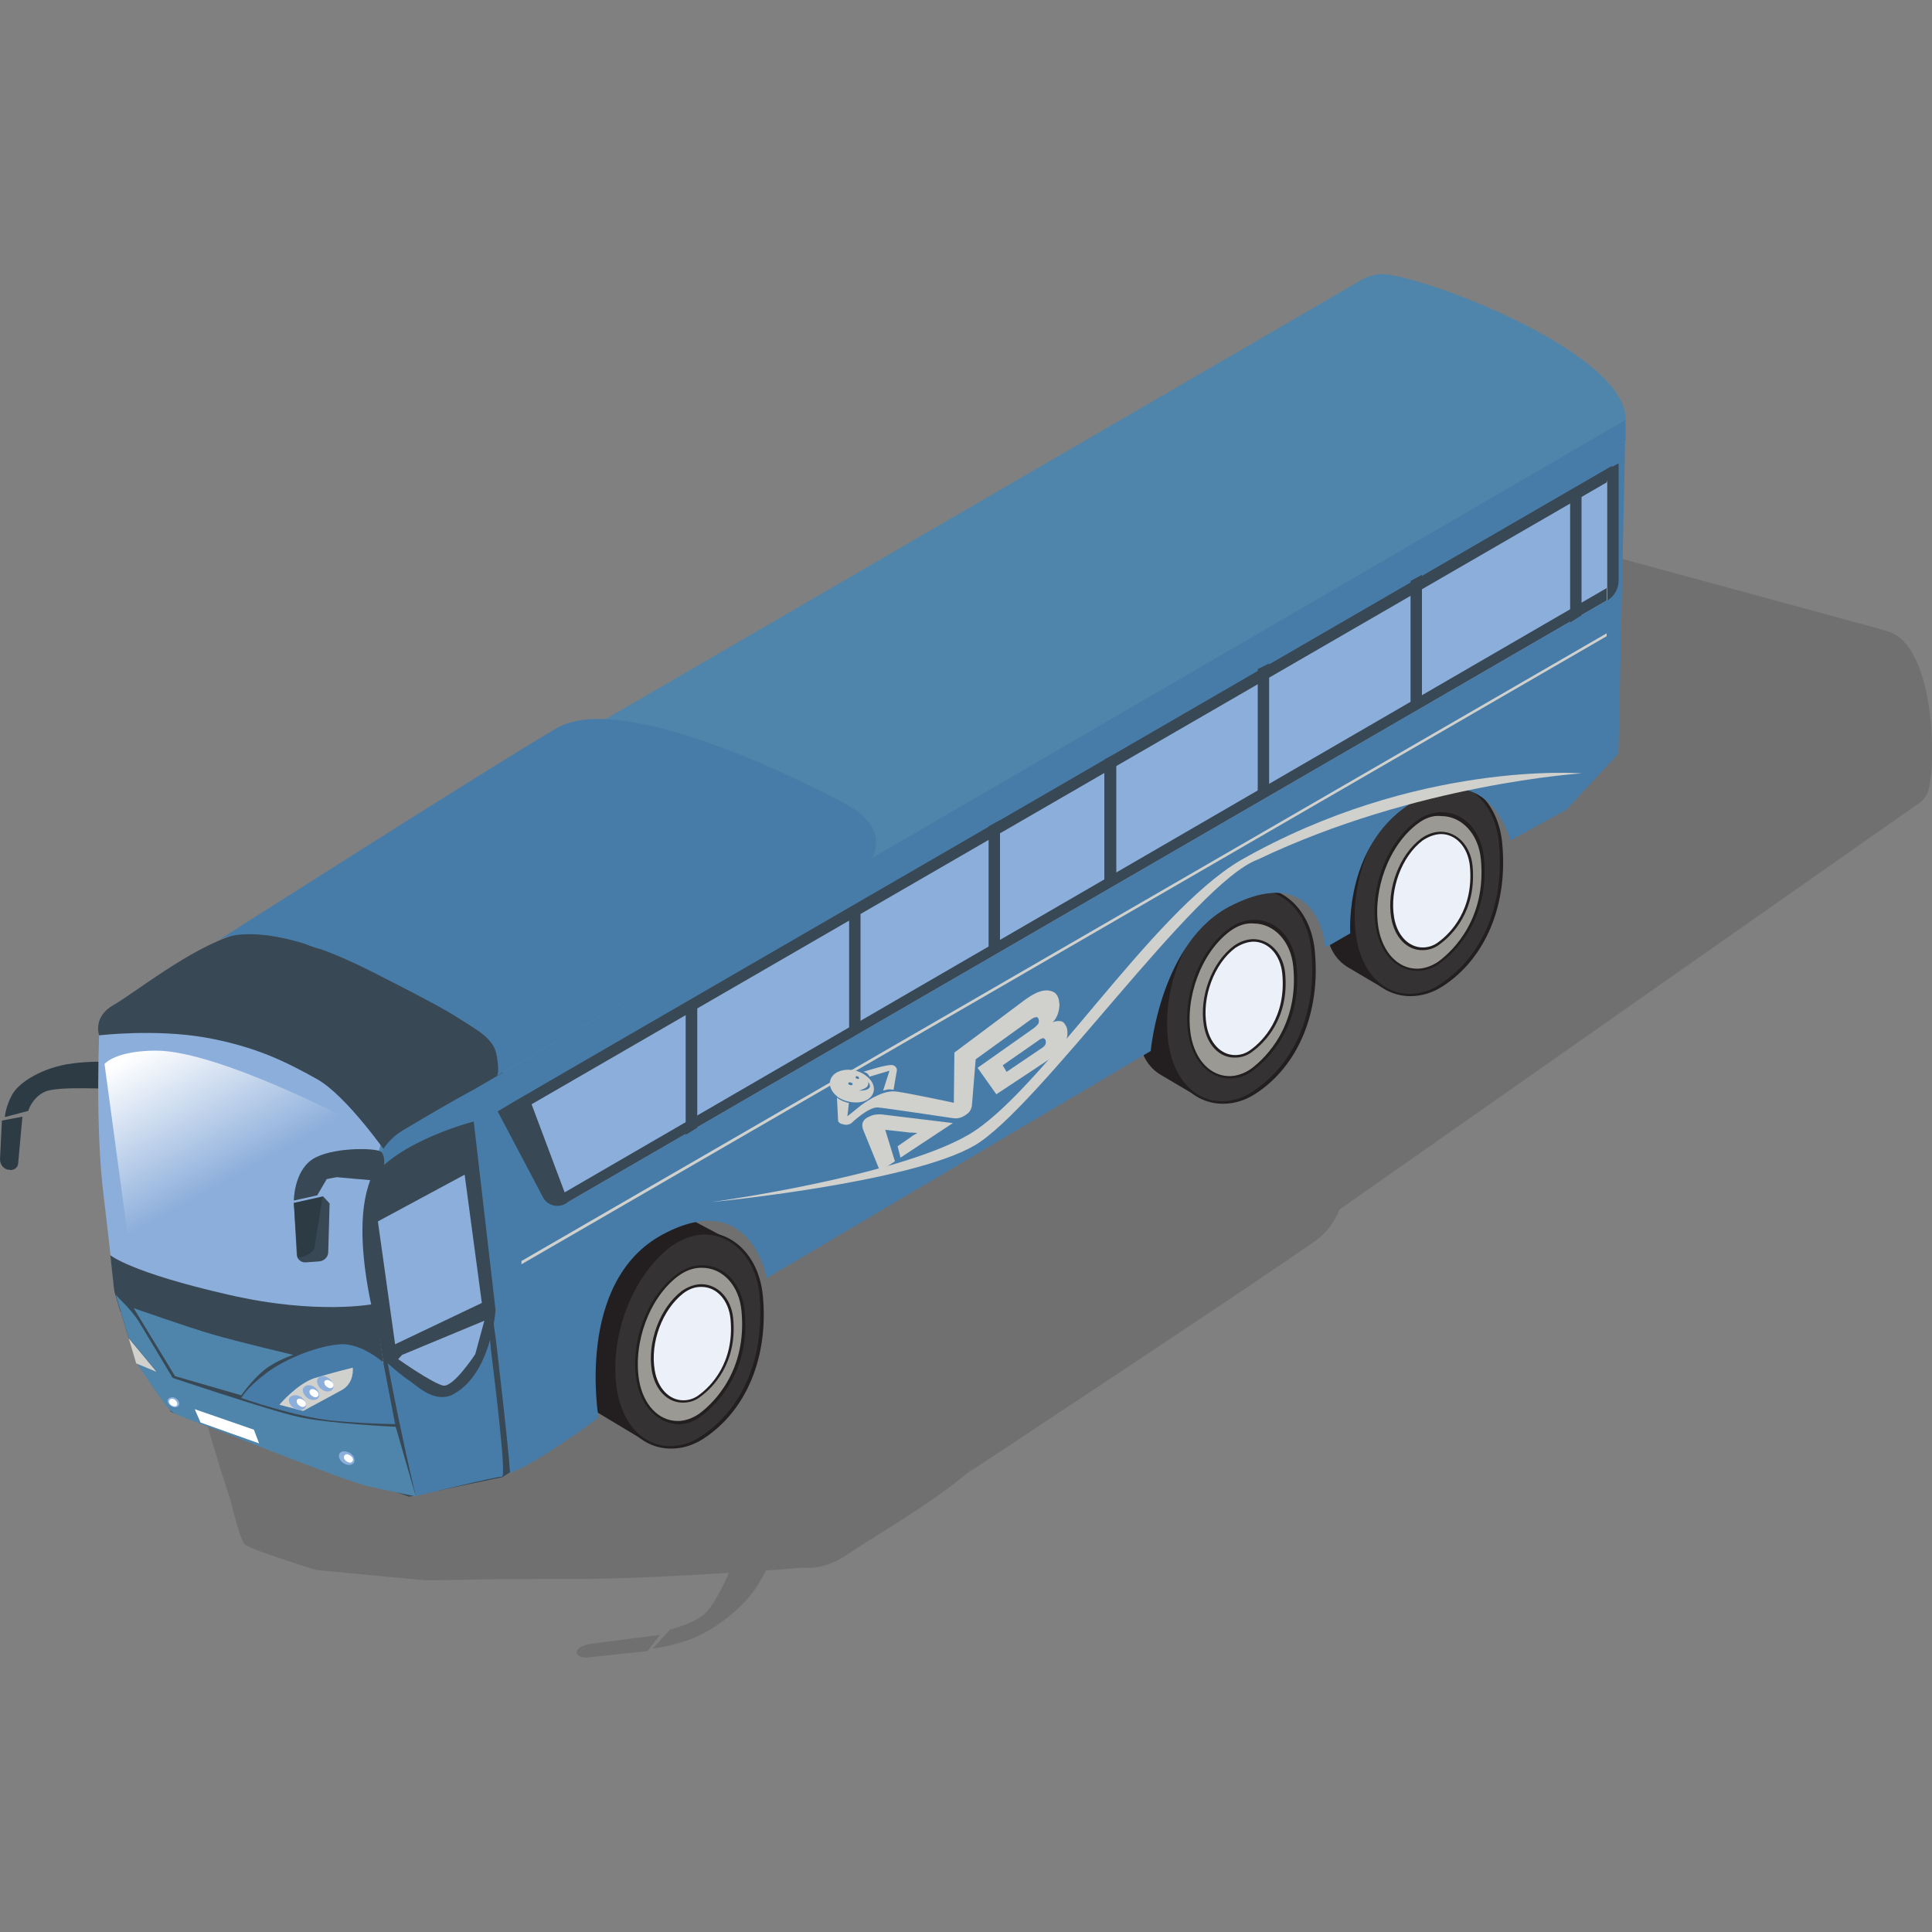 <?xml version="1.0" encoding="utf-8"?>
<!-- Generator: Adobe Illustrator 17.1.0, SVG Export Plug-In . SVG Version: 6.00 Build 0)  -->
<!DOCTYPE svg PUBLIC "-//W3C//DTD SVG 1.1//EN" "http://www.w3.org/Graphics/SVG/1.1/DTD/svg11.dtd">
<svg version="1.1" id="Calque_1" xmlns="http://www.w3.org/2000/svg" xmlns:xlink="http://www.w3.org/1999/xlink" x="0px" y="0px"
	 viewBox="0 0 1000 1000" enable-background="new 0 0 1000 1000" xml:space="preserve">
<rect x="0" y="0" width="1000" height="1000" fill="#808080" stroke="none"/>
<g opacity="0.2">
	<path fill="#343434" d="M305.2,857.8c-3.7,0.5-6.7-0.5-6.7-2.5v-0.2c-0.2-1.7,3.2-3.7,6.9-4.2l36.2-4.7l-6.4,8.4L305.2,857.8z"/>
	<path fill="#343434" d="M977.1,326.8c25.6,7.4,25.4,74.9,20.2,84.5c-1,1.7-2.5,3.5-4.4,4.7l-299.5,210c-2.7,6.4-6.7,12.1-12.6,16.3
		c-29.8,21-172.3,115.1-180.9,120.8c0.7-0.5,2.7-2,4.9-4.4c-17.5,16.8-56,38.7-66.1,45.8c-11.8,8.4-22.9,7.1-23.7,6.9
		c-4.4,0.5-10.8,1-18.5,1.5c-1.7,3.2-3.7,6.7-6.2,10.4c-8.9,12.3-24.2,22.2-34,25.6c-10.1,3.5-18.5,4.4-18.5,4.4l9.1-9.9
		c0,0,10.6-2.5,17.3-7.6c4.4-3.7,9.1-12.8,13.1-21.7c-24.4,1.5-55,3.2-80.6,3.2c-19.2,0-34.5,0-46.3,0.2l-28.6,0.5l-3-0.2l0,0
		l-5.7-0.5l-7.6-0.7l0,0l-21-2l-21-2c0,0-34-10.6-36.7-13.1c-2.7-2.5-7.4-22.7-7.4-22.7s-18.2-54.7-17.5-64.8
		c0.5-4.7,0.7-10.1,1.2-14.3l-1-4.4l1.5-1.7c0-1,0.2-1.7,0.2-1.7l1.2,0.2l0,0c-0.7,0-1.2-0.2-1.2-0.2s11.3-10.8,21.9-21.2l17.3-18
		l6.4-3.5c-0.2,0-0.5,0-0.7,0c13.8-11.6,70.5-38,70.5-38l-14.5-21.9c-4.2-4.2-5.2-9.1-2.5-14c2.5-4.9,8.4-9.6,16.8-13.8
		c34.5-17.3,84.8-23.2,133.1-16.8c23.4,3.2,37.5,11.8,37.2,21.7l6.7,14.5c25.6-25.1-25.4-34.3-25.4-34.3l141.7-80.4l65.6-37.5h0.2
		l19.5-11.1c-8.4-2-14.8-6.2-17.3-11.3l-5.9-13.6c-2.7-3.9-3.2-8.4-1-12.6c2-4.2,6.4-7.9,12.6-10.8c25.1-12.6,61.1-13.8,95.4-4.2
		c16.8,4.7,26.1,13.6,25.6,22.4l3.2,10.8c23.4-21.9-19.2-33.3-19.2-33.3l111.4-64.8l34.8-9.6l132.4,36l0,0L977.1,326.8z"/>
	<path fill="#343434" d="M500.1,763.1c-0.2,0.2-0.5,0.2-0.5,0.2S499.9,763.1,500.1,763.1z"/>
</g>
<polygon fill="#384855" points="249,564.5 269.9,758.2 260,764.6 211.7,774.7 88.5,730.8 66.6,692.6 59.9,670.2 70.5,593.5 "/>
<path fill="#2D3B44" d="M11.6,578l-2.2,24.2c-0.2,2.5-2.7,3.9-4.9,3.2H3.9c-2.5-0.7-3.9-3-3.9-5.4l1-20L11.6,578z"/>
<path fill="#2D3B44" d="M69.3,550.4c0,0-15.8-2-31.6,0c-15.8,2-27.9,9.9-31.3,16c-3.5,6.2-3.9,11.8-3.9,11.8l12.1-3.2
	c0,0,2-6.9,8.6-9.9c6.7-3,30.3-1.5,44.4-1.2C81.1,564,69.3,550.4,69.3,550.4z"/>
<g>
	<g>
		<g>
			<polygon fill="#231F20" points="335.7,747 304.6,728.3 303.4,652.4 346.8,625.5 377.6,641.8 			"/>
		</g>
	</g>
	<g>
		<g>
			<path fill="#343233" d="M393.8,670.1c-2.7-27.6-27.4-40.4-47.1-25.4c-20.5,15.5-32.8,47.8-28.1,75.2
				c4.7,27.4,26.6,35.5,44.9,23.9C382,731.8,397.5,706.4,393.8,670.1z"/>
		</g>
		<g>
			<path fill="#231F20" d="M318.2,720.2c-4.7-27.6,7.6-60.1,28.3-75.9c5.7-4.2,11.8-6.4,18.2-6.4c15.8,0,28.1,13.3,30.1,32.3
				c3.2,32-8.4,59.9-30.6,74.4c-5.4,3.5-11.1,5.2-16.8,5.2C332.5,749.8,321.1,738.2,318.2,720.2z M347.3,645.2
				c-20.5,15.5-32.3,47.6-27.9,74.7c3,17.5,13.6,28.6,27.6,28.6c5.4,0,11.1-1.7,16-5.2c21.9-14.3,33-41.7,30.1-73.2
				c-1.7-18.2-13.6-31.1-28.6-31.1C358.6,639.1,352.7,641.3,347.3,645.2z"/>
		</g>
	</g>
	<g>
		<g>
			<path fill="#9B9993" d="M384.7,678.3c-2-20-19.7-29.1-34-18.5c-14.8,11.1-23.7,34.8-20.5,54.5c3.5,19.7,20,26.9,32.5,17.3
				C375.1,722.4,387.2,704.7,384.7,678.3z"/>
		</g>
		<g>
			<path fill="#231F20" d="M329.5,714.8c-3.5-20,5.4-43.9,20.7-55.2c4.2-3.2,8.6-4.7,13.3-4.7c11.6,0,20.5,9.6,21.9,23.7
				c3.2,31.3-14.5,48.3-22.2,54.2c-3.7,3-7.9,4.4-12.3,4.4C340.4,736.7,331.7,727.8,329.5,714.8z M351,660.5
				c-14.8,11.1-23.4,34.3-20.2,54c2.2,12.6,10.1,21,20,21c3.9,0,7.9-1.5,11.3-3.9c7.6-5.7,24.6-22.4,21.7-53
				c-1.2-13.1-9.6-22.4-20.5-22.4C359.1,656.1,354.9,657.6,351,660.5z"/>
		</g>
	</g>
	<g>
		<g>
			<path fill="#ECF0F9" d="M378.8,682.5c-1.5-15-14.8-21.7-25.4-13.8c-11.1,8.4-17.7,25.9-15,40.7c2.5,14.8,14.8,20,24.2,12.8
				C371.7,715.3,380.5,701.9,378.8,682.5z"/>
		</g>
		<g>
			<path fill="#231F20" d="M337.4,709.6c-2.5-15,4.2-32.8,15.5-41.4c3.2-2.2,6.7-3.5,10.1-3.5c8.6,0,15.5,7.4,16.5,17.7
				c2.2,23.4-10.8,36-16.8,40.4c-2.7,2.2-5.9,3.2-9.1,3.2C345.5,726.1,339.1,719.4,337.4,709.6z M353.7,669.4
				c-10.8,8.4-17.3,25.4-14.8,39.9c1.5,9.1,7.4,15.5,14.8,15.5c3,0,5.9-1,8.4-3c5.7-4.2,18.2-16.5,16-39.2c-1-9.6-7.1-16.5-15-16.5
				C359.8,666,356.6,667.2,353.7,669.4z"/>
		</g>
	</g>
</g>
<g>
	<g>
		<g>
			<path fill="#231F20" d="M621.4,568.5l-20.5-12.1c-6.7-3.9-10.8-11.3-11.1-19l-0.7-63.3l43.4-27.1l30.8,16.5L621.4,568.5z"/>
		</g>
	</g>
	<g>
		<g>
			<path fill="#343233" d="M679.5,491.6c-2.7-27.6-27.1-40.2-47.1-25.4c-20.5,15.5-32.8,47.8-28.1,75.2
				c4.7,27.4,26.6,35.5,44.9,23.9C667.7,553.3,683.2,527.9,679.5,491.6z"/>
		</g>
		<g>
			<path fill="#231F20" d="M603.9,541.7c-4.7-27.6,7.6-60.1,28.3-75.9c5.7-4.2,11.8-6.4,18.2-6.4c15.8,0,28.1,13.3,30.1,32.3
				c3.2,32-8.4,59.9-30.6,74.4c-5.4,3.5-11.1,5.2-16.8,5.2C618.1,571.3,606.8,559.7,603.9,541.7z M632.9,466.7
				c-20.5,15.5-32.3,47.6-27.9,74.7c3,17.5,13.6,28.6,27.6,28.6c5.4,0,11.1-1.7,16-5.2c21.9-14.3,33.3-41.7,30.1-73.2
				c-1.7-18.2-13.6-31.1-28.6-31.1C644.3,460.6,638.4,462.8,632.9,466.7z"/>
		</g>
	</g>
	<g>
		<g>
			<path fill="#9B9993" d="M670.4,499.8c-2-20-19.7-29.3-34-18.5c-14.8,11.1-23.7,34.8-20.5,54.5c3.5,20,20,26.9,32.5,17.3
				C660.8,543.9,672.9,526.2,670.4,499.8z"/>
		</g>
		<g>
			<path fill="#231F20" d="M615.2,536c-3.5-20,5.4-43.9,20.7-55.2c4.2-3.2,8.6-4.7,13.3-4.7c11.6,0,20.5,9.6,21.9,23.7
				c3,31.3-14.5,48.3-22.2,54c-3.7,3-7.9,4.4-12.3,4.4C626,558.2,617.4,549.3,615.2,536z M636.6,482c-14.8,11.1-23.4,34.3-20.2,54
				c2.2,12.6,10.1,21,20,21c3.9,0,7.9-1.5,11.3-3.9c7.6-5.7,24.6-22.4,21.7-52.7c-1.2-13.1-9.9-22.4-20.5-22.4
				C644.8,477.6,640.6,479.1,636.6,482z"/>
		</g>
	</g>
	<g>
		<g>
			<path fill="#ECF0F9" d="M664.5,504c-1.5-15-14.8-21.7-25.4-13.6c-11.1,8.4-17.7,25.9-15,40.7c2.5,14.8,14.8,20,24.2,12.8
				C657.3,536.8,666.2,523.4,664.5,504z"/>
		</g>
		<g>
			<path fill="#231F20" d="M623.1,530.8c-2.5-15,4.2-32.8,15.5-41.2c3-2.2,6.7-3.5,10.1-3.5c8.6,0,15.5,7.4,16.5,17.7
				c2.2,23.4-10.8,36-16.8,40.4c-2.7,2.2-5.9,3.2-9.1,3.2C631.2,547.6,624.8,540.9,623.1,530.8z M639.3,490.7
				c-10.8,8.1-17.3,25.4-14.8,39.9c1.5,9.1,7.4,15.5,14.8,15.5c3,0,5.9-1,8.4-3c5.7-4.2,18.2-16.5,16-39.2c-1-9.6-7.1-16.5-15-16.5
				C645.5,487.5,642.3,488.7,639.3,490.7z"/>
		</g>
	</g>
</g>
<g>
	<g>
		<g>
			<path fill="#231F20" d="M718.4,512.9l-20.5-12.1c-6.7-3.9-10.8-11.3-11.1-19l-0.7-63.3l43.4-27.1l30.8,16.5L718.4,512.9z"/>
		</g>
	</g>
	<g>
		<g>
			<path fill="#343233" d="M776.6,436c-2.7-27.6-27.1-40.2-47.1-25.4c-20.5,15.5-32.8,47.8-28.1,75.2c4.7,27.4,26.6,35.5,44.9,23.9
				C764.7,497.6,780.3,472.2,776.6,436z"/>
		</g>
		<g>
			<path fill="#231F20" d="M700.9,486c-4.7-27.6,7.6-60.1,28.3-75.9c5.7-4.2,11.8-6.4,18.2-6.4c15.8,0,28.1,13.3,30.1,32.3
				c3.2,32-8.4,59.9-30.6,74.4c-5.4,3.5-11.1,5.2-16.8,5.2C715.2,515.6,703.9,504,700.9,486z M730,411.1
				c-20.5,15.5-32.3,47.6-27.9,74.7c3,17.5,13.6,28.6,27.6,28.6c5.4,0,11.1-1.7,16-5.2c21.9-14.3,33.3-41.7,30.1-73.2
				c-1.7-18.2-13.6-31.1-28.6-31.1C741.3,404.9,735.4,407.1,730,411.1z"/>
		</g>
	</g>
	<g>
		<g>
			<path fill="#9B9993" d="M767.5,444.1c-2-20-19.7-29.3-34-18.5c-14.8,11.1-23.7,34.8-20.5,54.5c3.5,20,20,26.9,32.5,17.3
				C757.8,488.2,769.9,470.5,767.5,444.1z"/>
		</g>
		<g>
			<path fill="#231F20" d="M712.2,480.3c-3.5-20,5.4-43.9,20.7-55.2c4.2-3.2,8.6-4.7,13.3-4.7c11.6,0,20.5,9.6,21.9,23.7
				c3,31.3-14.5,48.3-22.2,54c-3.7,3-7.9,4.4-12.3,4.4C723.1,502.5,714.5,493.7,712.2,480.3z M733.7,426.4
				c-14.8,11.1-23.4,34.3-20.2,54c2.2,12.6,10.1,21,20,21c3.9,0,7.9-1.5,11.3-3.9c7.6-5.7,24.6-22.4,21.7-52.7
				c-1.2-13.1-9.9-22.4-20.5-22.4C741.8,421.9,737.6,423.4,733.7,426.4z"/>
		</g>
	</g>
	<g>
		<g>
			<path fill="#ECF0F9" d="M761.5,448.3c-1.5-15-14.8-21.7-25.4-13.6c-11.1,8.4-17.7,25.9-15,40.7c2.5,14.8,14.8,20,24.2,12.8
				C754.4,481.1,763.3,467.8,761.5,448.3z"/>
		</g>
		<g>
			<path fill="#231F20" d="M720.1,475.2c-2.5-15,4.2-32.8,15.5-41.2c3-2.2,6.7-3.5,10.1-3.5c8.6,0,15.5,7.4,16.5,17.7
				c2.2,23.4-10.8,36-16.8,40.4c-2.7,2.2-5.9,3.2-9.1,3.2C728.3,491.9,721.9,485.3,720.1,475.2z M736.4,435
				c-10.8,8.1-17.3,25.4-14.8,39.9c1.5,9.1,7.4,15.5,14.8,15.5c3,0,5.9-1,8.4-3c5.7-4.2,18.2-16.5,16-39.2c-1-9.6-7.1-16.5-15-16.5
				C742.6,431.8,739.4,433,736.4,435z"/>
		</g>
	</g>
</g>
<path fill="#487CA8" d="M264,762.4c-0.7-12.8-7.4-69.5-7.4-69.5l-16.8-118.3l601.4-346.8l-3.5,162.2L810.9,419L781.8,435
	c0,0-11.1-42.2-48.7-20.9c-37.7,21.3-34.2,69-34.2,69l-12.9,7.4c0,0-2.8-44.8-48.6-21.8c-36.7,18.2-41.8,75.3-41.8,75.3L396.8,661.6
	c0,0-8.1-47.1-53.7-22.7c-45.6,24.4-33.3,94.9-33.3,94.9S277.3,757.9,264,762.4z"/>
<g>
	<g>
		<path fill="#4F85AA" d="M54.7,537.1c0,0-2.2-9.4,4.2-17l645.8-375.2c3-1.7,6.2-2.7,9.6-3c17.7-1,127.2,39.4,127.2,75.4v10.4
			L177.7,610.5L54.7,537.1z"/>
	</g>
</g>
<polygon fill="#8CAEDB" points="833.4,309.8 294.1,622.1 269.9,568.2 833.4,242.5 "/>
<g>
	<g>
		<polygon fill="#384855" points="831.6,249.7 269.9,574.6 272.9,566.2 834.4,241.1 		"/>
	</g>
</g>
<g>
	<polygon fill="#384855" points="831.6,310.8 294.1,622.1 288.4,619.4 831.6,304.4 	"/>
</g>
<g>
	<g>
		<polygon fill="#D0D0CD" points="831.6,329.3 269.9,654.4 269.9,652.7 831.6,327.8 		"/>
	</g>
</g>
<g>
	<g>
		<path fill="#384855" d="M294.1,622.1l-1,0.7c-4.2,2.7-9.9,1.2-12.1-3.2l-23.7-44.9l15.8-8.6L294.1,622.1z"/>
	</g>
</g>
<g>
	<g>
		<polygon fill="#384855" points="360.9,583.7 354.9,587.4 354.9,519.6 360.9,516.4 		"/>
	</g>
</g>
<g>
	<g>
		<polygon fill="#384855" points="445.4,534.1 439.5,537.8 439.5,470.1 445.4,466.8 		"/>
	</g>
</g>
<g>
	<g>
		<polygon fill="#384855" points="517.6,491.7 511.7,495.2 511.7,427.7 517.6,424.5 		"/>
	</g>
</g>
<g>
	<g>
		<polygon fill="#384855" points="577.8,457.2 571.6,460.9 571.6,393.1 577.8,389.9 		"/>
	</g>
</g>
<g>
	<g>
		<polygon fill="#384855" points="736,364.8 730.1,368.3 730.1,300.7 736,297.5 		"/>
	</g>
</g>
<g>
	<g>
		<polygon fill="#384855" points="656.9,410.6 651,414.1 651,346.3 656.9,343.4 		"/>
	</g>
</g>
<g>
	<g>
		<polygon fill="#384855" points="818.6,318.5 812.7,322.2 812.7,254.4 818.6,251.2 		"/>
	</g>
</g>
<g>
	<g>
		<path fill="#384855" d="M837.8,300.5c0,4.2-2.2,8.1-5.9,10.4l0,0V243l5.9-3.2V300.5z"/>
	</g>
</g>
<path fill="#8CAEDB" d="M202.9,577.5c0,0-29.8-31.1-51.8-36.7c-23.2-6.2-99.6-10.1-99.6-10.1s-2.5,51.8,2.2,88.7
	c4.2,34.5,5.4,49.1,5.4,49.1l8.9,9.9c0,0,7.6,4.9,39.2,13.1c29.6,7.6,44.9,11.3,44.9,11.3s18-8.1,25.4-6.9c7.1,1.2,21,9.4,21,9.4
	s-8.4-47.1-9.4-70.7C188.3,609.8,202.9,577.5,202.9,577.5z"/>
<path fill="#384855" d="M193.7,674.9c0,0-29.1,5.9-75.2-4.7c-51-11.6-61.4-20.5-61.4-20.5l2,18.5l3.2,10.6c0,0,22.9,11.8,55,20
	c30.1,7.6,68.3,6.9,68.3,6.9l12.8-1L193.7,674.9z"/>
<path fill="#487CA8" d="M198.4,705.2c0,0-11.3-10.1-22.2-9.4c-11.1,0.7-28.1,7.1-38.5,15c-10.4,7.9-12.8,12.8-12.8,12.8
	s28.1,9.9,47.8,11.8c19,1.7,31.8,1.7,31.8,1.7L198.4,705.2z"/>
<path fill="#487CA8" d="M243.5,573.8c-1-9.4,9.6,114.6,10.6,124.7c1,9.1,8.4,66.3,5.7,65.8c-2.5-0.2-44.6,10.1-44.6,10.1
	s-16.8-69.5-22.9-123.2C183.6,576,243.5,573.8,243.5,573.8z"/>
<path fill="#4F85AA" d="M204.8,738.5l10.4,36c0,0-13.6-2.7-24.6-5.2c-11.3-2.5-74.9-27.9-74.9-27.9s-23.7-8.4-26.9-10.8
	c-3.2-2.2-18-25.1-18-25.1l2.2-1l2.7,0.5l6.2,5.7c0,0,57.7,19.5,72.7,22.7C169.1,736.8,204.8,738.5,204.8,738.5z"/>
<path fill="#D0D0CD" d="M182.6,707.9c0,0,1,7.9-5.7,11.6c-6.7,3.7-20,10.8-20,10.8l-12.3-3.2c0,0,9.1-10.8,18.2-13.8
	C172.3,710.4,182.6,707.9,182.6,707.9z"/>
<path fill="#4F85AA" d="M59.9,670.2l6.7,22.2l15.3,18.5l7.6,2.5c0,0-12.1-20.2-17.3-28.8c-2.5-4.2-6.7-8.6-6.7-8.6L59.9,670.2z"/>
<path fill="#4F85AA" d="M151.8,701.3c0,0-29.1-6.9-41.7-10.6c-12.8-3.7-40.9-13.6-40.9-13.6l21.4,35.2l34.3,9.9
	c0,0,5.4-7.9,12.1-13.3C143.9,703.7,151.8,701.3,151.8,701.3z"/>
<path fill="#8CAEDB" d="M164.2,715.8c0.5,2.2,2.7,4.2,4.9,4.4c2.2,0.2,3.7-1,3.5-3.2c-0.5-2.2-2.5-4.2-4.9-4.7
	C165.1,712.1,163.7,713.6,164.2,715.8z"/>
<path fill="#8CAEDB" d="M156.8,720.2c0.5,2.2,2.7,4.2,4.9,4.4c2.2,0.2,3.9-1,3.5-3.2c-0.5-2.2-2.7-4.2-4.9-4.4
	C158,716.8,156.3,718.3,156.8,720.2z"/>
<path fill="#8CAEDB" d="M149.6,725.4c0.5,2.2,2.7,4.2,5.2,4.4c2.2,0.2,3.9-1,3.5-3.2c-0.5-2.2-2.7-4.2-4.9-4.4
	C150.6,722,149.1,723.4,149.6,725.4z"/>
<path fill="#8CAEDB" d="M175.5,754.3c0.5,2,2.5,3.7,4.7,3.9c2.2,0.2,3.7-1,3.2-3c-0.2-2-2.5-3.7-4.4-3.9
	C176.5,750.8,175,752.3,175.5,754.3z"/>
<path fill="#8CAEDB" d="M86.8,725.4c0.2,1.5,1.7,2.7,3.5,3c1.5,0.2,2.7-0.7,2.5-2.2c-0.2-1.5-1.7-2.7-3.2-3
	C87.5,723.2,86.5,724.2,86.8,725.4z"/>
<path fill="#FFFFFF" d="M167.9,716c0.2,1.2,1.5,2.2,2.7,2.5c1.2,0.2,2.2-0.7,2-1.7c-0.2-1.2-1.5-2.2-2.7-2.5
	C168.4,714.1,167.6,714.8,167.9,716z"/>
<path fill="#FFFFFF" d="M160.2,720.7c0.2,1.2,1.5,2.2,2.7,2.5c1.2,0.2,2.2-0.7,2-1.7c-0.2-1.2-1.5-2.2-2.7-2.5
	C161,718.8,160,719.5,160.2,720.7z"/>
<path fill="#FFFFFF" d="M153.6,725.7c0.2,1.2,1.5,2.2,2.7,2.5c1.2,0.2,2.2-0.7,2-1.7c-0.2-1.2-1.5-2.2-2.7-2.5
	C154.3,723.7,153.3,724.4,153.6,725.7z"/>
<path fill="#FFFFFF" d="M178,754.5c0.2,1.2,1.5,2.2,2.7,2.5s2.2-0.7,2-1.7c-0.2-1.2-1.5-2.2-2.7-2.5
	C178.7,752.5,178,753.3,178,754.5z"/>
<path fill="#FFFFFF" d="M87.5,725.7c0.2,1,1.2,2,2.5,2.2s2-0.5,1.7-1.7c-0.2-1-1.2-2-2.5-2.2C88.2,723.9,87.3,724.7,87.5,725.7z"/>
<polygon fill="#D0D0CD" points="66.6,692.6 70.5,705.7 81.1,710.1 "/>
<path fill="#384855" d="M260.5,560.5c0,0,1.7-17.5-12.3-26.6c-11.8-7.6-62.1-40.4-81.3-42.6c-9.6-1-24.4-13.8-45.6-7.4
	c-22.9,6.9-52.7,30.8-62.4,36.2c-11.1,6.2-7.6,15.8-7.6,15.8s28.8-3.5,55.5,1.2c25.6,4.7,40.9,12.3,57.2,21.4
	c15.5,8.6,37,39.7,37,39.7s11.1-11.3,20.7-17.7C231,574.6,260.5,560.5,260.5,560.5z"/>
<path fill="#487CA8" d="M190.8,615c0,0,2-20.5,17.5-29.8c27.6-16.5,36-20.7,36-20.7l597-347.1v10.4L190.8,615z"/>
<path fill="#384855" d="M170.6,622.9l-0.7,25.1c0,2.7-2.2,4.7-4.7,4.9l-6.9,0.5c-2.5,0.2-4.7-1.7-4.7-4.2l-1.5-26.6l12.1-2.7l3-0.7
	L170.6,622.9z"/>
<path fill="#384855" d="M196.7,611.3l-22.4-2l-5.2,1l-4.9,8.4l-12.1,2.7c0,0,0-14.8,9.4-21.2c9.4-6.4,32-6.2,35.5-4.2
	C200.1,598.2,198.9,606.4,196.7,611.3z"/>
<path fill="#8CAEDB" d="M245.3,585.2l8.9,99.6c0,0-9.9,28.6-26.9,35.5c-3.9,0.2-11.6-3.7-15-5.9c-3.7-2.2-11.3-9.1-11.3-9.1
	s-9.1-68.5-9.4-84.1C191.3,605.4,245.3,585.2,245.3,585.2z"/>
<path fill="#384855" d="M200.1,705.2c0,0,7.9,6.9,11.3,9.1c3.7,2.2,12.3,11.8,22.2,7.9c20.7-10.1,22.9-44.1,22.9-44.1l-11.3-97.6
	c0,0-39.4,9.9-53.5,30.3C178.9,643.3,200.1,705.2,200.1,705.2z M249.4,674.4l-44.9,21.4l-8.9-63.6l44.9-24.2L249.4,674.4z
	 M206.1,703.5l2-2.2l42.6-17.7l-4.7,17.3c0,0-11.1,17-16.5,16.3C223.8,716,206.1,703.5,206.1,703.5z"/>
<linearGradient id="SVGID_1_" gradientUnits="userSpaceOnUse" x1="7765.718" y1="839.273" x2="7749.752" y2="810.683" gradientTransform="matrix(-2.465 0 0 -2.465 19225.42 2606.852)">
	<stop  offset="0" style="stop-color:#FFFFFF"/>
	<stop  offset="1" style="stop-color:#FFFFFF;stop-opacity:0"/>
</linearGradient>
<path fill="url(#SVGID_1_)" d="M182.6,580.5c0,0-69.3-36.5-101.6-36.7c-21.4,0-26.9,6.9-26.9,6.9l12.3,91L182.6,580.5z"/>
<path fill="#D0D0CD" d="M818.6,400.3c0,0-85.5-6.9-176.7,45.1c-46.8,27.9-103.3,120.3-140.7,142s-132.9,34.8-132.9,34.8
	s102.8-9.9,136.1-29.3C537.6,573.6,618.2,457,651,444.9C733.1,405.7,818.6,400.3,818.6,400.3z"/>
<path fill="#2D3B44" d="M162.7,646.3c-2.5,4.2-8.6,4.7-8.6,4.7l-2-28.3l14.8-3.2L162.7,646.3z"/>
<path fill="#487CA8" d="M451.1,444.4c0,0,10.6-15.3-13.1-28.1c-23.7-12.8-116.3-58.9-149.9-39.4c-33.5,19.5-175.7,110.2-175.7,110.2
	s19.5-14.5,78.4,15c58.7,29.6,64.6,35,66.3,44.4c1.7,9.4,0,10.4,0,10.4L451.1,444.4z"/>
<polygon fill="#FFFFFF" points="131.4,740 134.1,747.1 103.8,736.3 100.8,729.4 "/>
<g>
	<g>
		<path fill="#D0D0CD" d="M466.1,599.2l-1.5-5.9l5.8-4c0.7-0.5,1.5-1.1,2.2-1.6c0.9-0.4,1.6-0.9,2.2-1.3c-0.8,0-1.8-0.1-2.7-0.2
			c-1.1,0.1-2.1-0.1-3-0.2l-10.9-1.2l5,16.3l-7.7,5.1l-8.8-21.6c-0.3-1.1-0.5-2-0.3-3c0.2-1,0.8-2.1,2.1-2.9
			c1.3-0.8,2.7-1.4,4.1-1.7c1.4-0.2,3-0.3,4.4-0.1l36.2,4.4L466.1,599.2z"/>
	</g>
	<path fill="#D0D0CD" d="M549.6,528.7c-1.4-0.4-3-0.3-4.7,0.4c0.6-0.6,1.1-1.2,1.6-2.1c0.5-0.8,1-1.9,1.2-2.8c0.3-0.9,0.5-2,0.6-3
		c0.2-1.1,0-2.1-0.2-3.4c-0.3-1.8-1.1-3.1-2.2-4c-1.1-0.7-2.4-1.1-4.1-1.2c-1.7,0-3.6,0.5-5.6,1.4c-2,1-4.2,2.4-6.5,4.1l-23.5,17.6
		l-12.2,9.1l-0.3,26c0,0-27.4-5.9-30.9-5.9c-7.3-0.4-17,7.1-17,7.1l-2.6,2.1l-4.6,3.7l0.8-6.9c-2.1-0.4-4.4-1.4-6.2-2.7l0.6,11.9
		c0,0.4,0.4,0.8,0.7,1.1c0.2,0.2,0.5,0.2,0.7,0.4c0.5,0.2,1,0.3,1.9,0.5c0.8,0.2,1.5,0.1,2-0.1c0.7,0,1-0.4,1.5-0.6
		c0,0,8.6-8.3,13.6-8.2c2.7,0.1,38.6,5.5,38.6,5.5c1.1,0.1,2.2,0.3,3.4,0c1.2-0.2,2.4-0.8,3.5-1.5c1.3-0.9,2.1-1.6,2.6-2.6
		c0.5-1,0.8-1.9,0.8-2.8l1.9-23.5l28.7-20.7c0.8-0.6,1.7-1,2.4-1.1c0.7-0.2,1.2,0.1,1.5,1.1c0.2,0.9,0.2,1.6-0.3,2.5
		c-0.6,0.6-1.3,1.4-2.1,2l-29.2,20.6l9.7,13.7l25.7-17c2.4-1.6,4.4-3.2,6-4.7c1.6-1.5,2.8-3,3.5-4.3c0.8-1.3,1.3-2.9,1.5-4.1
		c0.2-1.2,0.1-2.7-0.1-4C551.7,530.7,550.8,529.2,549.6,528.7z M541.1,540.6c-0.3,0.6-1,1.4-2.2,2.1l-17.9,12.1l-2-3.4l18.4-12.8
		c1.1-1,2-1.1,2.6-1.3c0.5,0.3,1,0.5,1.2,1.1C541.4,539.2,541.4,540,541.1,540.6z"/>
	<path fill="#D0D0CD" d="M448.7,555.5c-0.7-0.5-1.9-0.7-1.9-0.7s13.3-4.4,15.6-3.4c2.2,1,1.8,2.7,1.8,2.7l-1.7,10c0,0-1.9-0.4-3-0.2
		c-1.1,0.2-2.4,0.6-2.4,0.6l3.3-10.3l-10.4,3.1C450.1,557.3,449.4,555.9,448.7,555.5z"/>
	<path fill="#D0D0CD" d="M431.8,556c-3.6,3.2-2.7,8,1.3,11.3l0.2,0.2l0.2,0.2c0.4,0.4,0.7,0.4,0.9,0.6c5,2.9,11.8,3.2,15.4,0.3
		c3.7-2.9,3.4-8-1.3-11.6C443.7,553,435.9,552.6,431.8,556z M443.1,557.1c0.2-0.2,0.7,0,1.2,0.2c0.4,0.5,0.4,0.9,0.2,1.1
		c-0.2,0.2-0.7,0-1.2-0.2C442.7,558,442.7,557.6,443.1,557.1z M439.5,561.4c-0.5-0.2-0.6-0.7-0.2-1.1c0.5-0.2,1.1,0,1.6,0.2
		c0.5,0.2,0.5,0.7,0.2,1.1C440.9,561.8,440.2,561.8,439.5,561.4z M450,563c-1,1.7-5.3,1.5-5.3,1.5s3.6-1.1,4.3-2.3
		c0.7-1.3,0.4-2.2,0.4-2.2S450.9,561.9,450,563z"/>
</g>
</svg>
